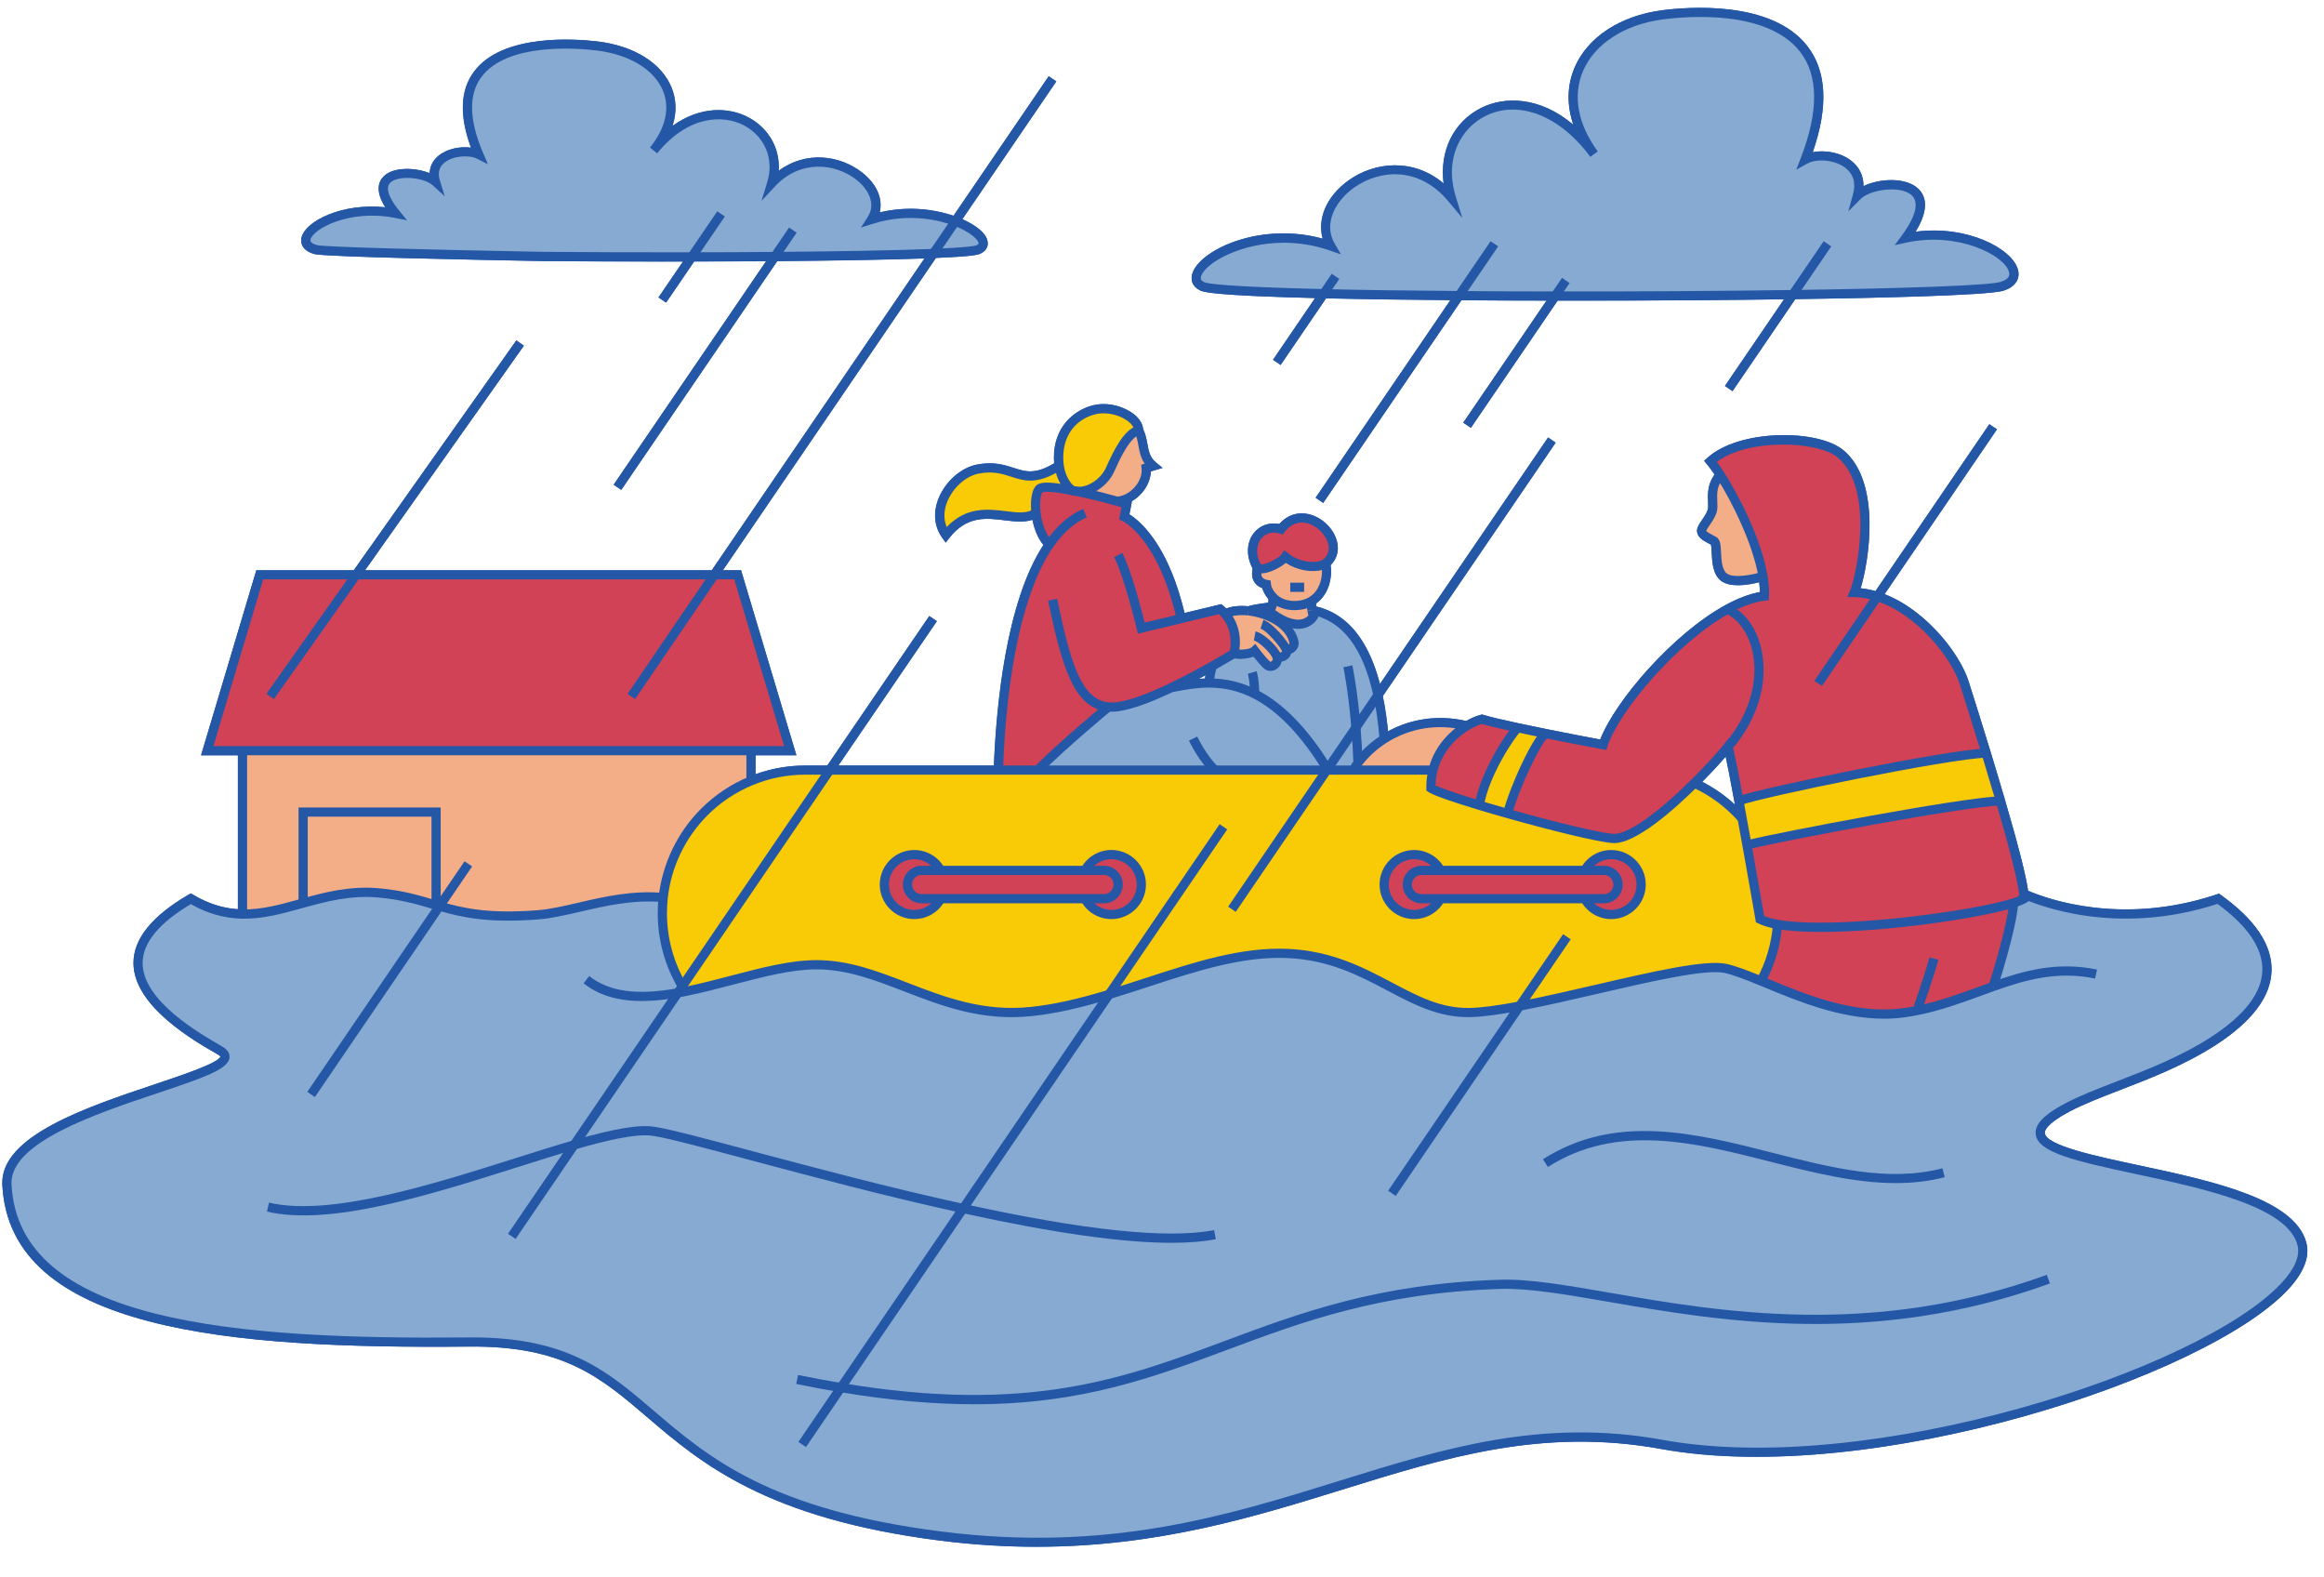 <?xml version="1.0" encoding="UTF-8"?>
<!DOCTYPE svg PUBLIC '-//W3C//DTD SVG 1.0//EN'
          'http://www.w3.org/TR/2001/REC-SVG-20010904/DTD/svg10.dtd'>
<svg height="342.0" preserveAspectRatio="xMidYMid meet" version="1.0" viewBox="-0.5 -1.7 504.1 342.0" width="504.1" xmlns="http://www.w3.org/2000/svg" xmlns:xlink="http://www.w3.org/1999/xlink" zoomAndPan="magnify"
><g fill="#2457A6" id="change1_1"
  ><path d="M259.81,61.27c0.6,0.3,2.18,1.09,24.94,1.66l-9.12,13.38l1.65,1.12l9.85-14.44 c7.79,0.18,16.85,0.31,26.97,0.39l-29.23,42.85l1.65,1.12l29.99-43.95c5.94,0.05,12.14,0.08,18.46,0.08l-18.06,26.47l1.65,1.12 l18.82-27.59c1.69,0,3.39,0,5.09,0c15.03,0,30.39-0.1,44.01-0.29l-12.82,18.79l1.65,1.12l13.61-19.94 c15.64-0.22,41.73-0.75,45.18-1.84c2.5-0.79,3.67-2.49,3.13-4.54c-1.21-4.57-11.02-9.73-22.21-8.24c3.23-5.25,2.07-8.04,0.38-9.5 c-2.68-2.31-8.19-2.08-11.68-0.38c0.03-2.21-0.87-4.11-2.63-5.49c-2.38-1.87-5.76-2.38-8.37-1.88c3.43-9.91,3.02-17.67-1.23-23.07 c-7.83-9.95-26.08-8.41-31.49-7.7c-9.04,1.19-16.12,5.83-18.93,12.41c-1.66,3.88-1.73,8.14-0.28,12.42 c-7.37-6.25-15.03-6.15-19.99-3.66c-6.02,3.02-9.06,9.35-8.15,16.38c-6.73-5.66-15.07-4.58-20.51-0.74 c-4.82,3.39-6.96,8.36-5.71,12.72c-13.32-3.66-26.03,2.18-28.13,7.15C257.55,58.91,258.12,60.43,259.81,61.27z"
    /><path d="M499.78,267.81c-2.47-9.58-20.58-13.45-36.56-16.86c-9.28-1.98-19.8-4.23-20.17-6.91 c-0.07-0.53,0.31-2.05,5.4-4.74c3.04-1.6,6.88-3.09,10.94-4.65c6.54-2.53,13.95-5.39,20.67-9.71c7.94-5.12,12.03-10.56,12.17-16.17 c0.13-5.57-3.56-11.08-10.98-16.39l-0.41-0.3l-0.48,0.16c-20.55,6.88-36.79,1-40.94-0.79c-0.49-3.41-2.19-10.05-5.04-19.76 c-1.02-3.48-2.08-7.03-3.1-10.36c-1.9-6.22-3.6-11.6-4.52-14.49l-0.23-0.74c-1.84-5.87-9.11-15.41-18.26-18.94l24.4-35.77 L431,90.28l-24.71,36.22c-1.08-0.3-2.15-0.51-3.2-0.62c1.77-5.75,4.58-22.96-3.71-29.91c-5.57-4.67-22.67-4.61-29.53,1.63 l-0.71,0.65l0.62,0.73c0.47,0.56,1.03,1.33,1.64,2.23c-1.54,2.15-1.48,4.22-1.41,5.91c0.02,0.41,0.03,0.8,0.02,1.18 c-0.02,0.84-0.74,1.89-1.32,2.74c-0.68,1-1.21,1.79-1.08,2.63c0.2,1.25,1.4,1.89,2.36,2.39c0.22,0.12,0.44,0.23,0.64,0.35 c0.1,0.31,0.14,1.14,0.17,1.76c0.1,1.98,0.23,4.69,2.01,6.07c0.95,0.73,2.31,0.97,3.7,0.97c1.71,0,3.45-0.36,4.58-0.65 c0.09,0.76,0.16,1.48,0.17,2.14c-2.27,0.41-4.79,1.36-7.5,2.84c-11.46,6.29-23.86,20.73-27.14,29.14 c-1.88-0.35-6.7-1.26-11.68-2.27c-2.02-0.41-4.08-0.84-5.99-1.24c-3.59-0.77-6.25-1.4-7.69-1.84l-0.27-0.08l-0.27,0.07 c-0.98,0.25-2.06,0.71-3.16,1.34c-5.89-1.36-11.85-0.57-16.98,2.24c-0.27-2.76-0.65-5.33-1.13-7.64l37.5-54.96l-1.65-1.12 l-36.47,53.45c-2.51-9.59-7.16-15.23-13.84-16.8c-0.01-0.22-0.01-0.43-0.01-0.64c2.86-2.07,3.55-5.84,3.14-8.33 c1.34-1.31,1.87-3.1,1.43-5c-0.66-2.88-3.29-5.43-6.25-6.08c-2.38-0.52-4.6,0.25-6.31,2.16c-2.14-0.43-4.2,0.29-5.51,1.96 c-1.61,2.06-1.68,5.04-0.24,7.71c-0.19,0.7-0.24,1.71,0.2,2.61c0.27,0.55,0.81,1.23,1.89,1.61c0.21,0.8,0.65,1.6,1.31,2.36 c0.05,0.21,0.03,0.49-0.06,0.8c-1.1,0.14-3.27,0.44-4.35,0.78c-1.85-0.18-3.48-0.01-4.73,0.5c-0.22-0.21-0.44-0.43-0.7-0.64 l-0.38-0.32l-7.98,1.92c-3.59-15.05-9.83-20.07-11.95-21.39l0.53-2.79l-0.07-0.03c0.86-0.49,1.66-1.15,2.33-1.96 c1.14-1.37,1.79-2.98,1.84-4.53l2.54-0.76l-1.44-1.19c-1.31-1.08-1.56-2.42-1.84-3.97c-0.19-1.06-0.41-2.16-0.95-3.27 c-0.08-1.12-0.77-2.25-1.97-3.2c-1.98-1.57-5.49-2.77-8.89-1.93c-3.96,0.97-8.55,4.58-8.46,11.52c0.01,0.36,0.03,0.7,0.06,1.03 c-4.14,2.48-6.21,1.83-8.8,1c-2.07-0.67-4.42-1.42-8.01-0.71c-3.42,0.68-6.82,3.7-8.28,7.35c-1.21,3.05-0.94,6.06,0.78,8.48 l0.77,1.08l0.82-1.04c3.79-4.8,7.95-4.29,11.98-3.79c2.15,0.26,4.2,0.5,6.01-0.12c0.32,1.58,1,3.78,2.4,5.46 c-8.11,12.42-10.23,34.82-10.75,47.85h-33.75L202.72,133l-1.65-1.12l-22.14,32.44h-4.73c-3.72,0-7.36,0.63-10.82,1.88v-4.11h8.86 l-12-40.13h-3.95l46.2-67.71c7.37-0.32,9.01-0.64,9.61-0.91c1.48-0.67,1.67-1.75,1.65-2.33c-0.07-2.05-2.72-3.93-5.52-5.17 l20.39-29.89l-1.65-1.12l-20.66,30.27c-2.92-0.99-8.91-2.42-16.01-0.73c0.74-2.95-0.64-6.18-3.86-8.68 c-4.78-3.71-12.13-4.75-18.05-0.34c0.32-4.77-2.1-9.2-6.56-11.58c-4.07-2.17-10.33-2.59-16.47,1.85c0.92-2.85,0.86-5.68-0.2-8.3 c-2.17-5.34-8.17-9.08-16.07-10.02c-4.71-0.56-20.57-1.75-26.76,6.51c-3.02,4.02-3.24,9.58-0.68,16.52 c-2.31-0.32-5.21,0.21-7.11,1.81c-1.17,0.99-1.8,2.27-1.86,3.72c-3-1.2-7.72-1.43-9.89,0.62c-1.2,1.14-1.98,3.2,0.27,6.78 c-9.39-1-17.32,3.01-18.17,6.55c-0.15,0.61-0.38,2.69,2.77,3.59c2.12,0.61,35.37,1.27,49.57,1.52h0.01 c8.05,0.07,16.91,0.11,25.95,0.11c1.47,0,2.96,0,4.44,0l-5.31,7.78l1.65,1.12l6.08-8.91c5.08,0,10.32-0.02,15.61-0.06l-33.06,48.46 l1.65,1.12l33.83-49.6c13.35-0.11,24.31-0.31,31.93-0.58l-46.14,67.61h-75.2l34.45-48.7l-1.63-1.15l-35.27,49.85H55.1l-11.99,40.13 h7.99v33.37c-3.33-0.22-6.52-1.24-9.7-3.13l-0.5-0.3l-0.5,0.29c-7.94,4.61-11.96,9.61-11.94,14.84 c0.03,9.37,13.25,16.91,18.22,19.75c0.51,0.29,0.62,0.49,0.63,0.49h0c-0.29,1.37-8.25,4.03-14.06,5.98 c-15.04,5.03-33.75,11.3-33.24,21.82c1.55,31.69,49.5,35.61,101.09,35.11c20.63-0.24,28.7,6.68,38.89,15.39 c11.41,9.75,25.61,21.88,63.42,26.68c7.33,0.93,14.27,1.34,20.88,1.34c26.42,0,47.49-6.54,66.52-12.45 c22.26-6.92,43.29-13.45,68.99-8.78c45.81,8.32,118.28-15.51,136.04-34.59C499.23,274.24,500.56,270.85,499.78,267.81z M260.87,145.44c-0.44,0.01-0.89,0.03-1.32,0.06c0.5-0.27,0.98-0.53,1.43-0.77C260.94,144.97,260.9,145.21,260.87,145.44z M368.74,167.84c2.08-2.1,3.82-4,5.08-5.46c0.33,1.53,0.91,4.39,1.89,9.77l0.12,0.64C373.71,170.83,371.33,169.18,368.74,167.84z M284.07,130.62L284.07,130.62L284.07,130.62L284.07,130.62L284.07,130.62z M270.35,130.77l0,0.01h0c0,0,0,0,0,0L270.35,130.77 L270.35,130.77z"
  /></g
  ><g
  ><g
    ><g
      ><g id="change2_1"
        ><path d="M438.49,192.15c0.05,0.41,0.08,0.76,0.08,1.05c-0.47,0.29-1.24,0.6-2.27,0.93 c-9.22,2.92-38.82,6.84-51.22,4.64c-1.57-0.27-2.87-0.65-3.8-1.14c0,0-1.33-7.69-2.84-16.11c8.17-1.97,46.49-9.23,54.98-9.54 C435.9,180.46,438.07,188.56,438.49,192.15z" fill="#D14256"
        /></g
        ><g id="change3_1"
        ><path d="M315.97,62.41c-10.79-0.08-20.84-0.22-29.36-0.42c-14.74-0.35-24.9-0.88-26.35-1.6 c-6.11-3.06,10.46-14.83,27.9-8.72c-6.1-10.48,14.03-24.86,26.16-10.46c-5.4-17.66,15.91-29.9,30.96-9.46 c-10.46-14.25-1.74-28.04,14.83-30.22c16.56-2.17,42.72,0.88,30.95,31.39c3.92-2.18,13.52,0,11.33,7.85 c3.92-3.92,20.5-4.36,10.47,9.17c16.14-3.48,29.21,7.83,20.93,10.45c-2.69,0.85-21.3,1.46-45.42,1.8 c-15.79,0.23-33.94,0.34-51.52,0.31C329.72,62.5,322.7,62.47,315.97,62.41z" fill="#87AAD2"
        /></g
        ><g id="change2_2"
        ><path d="M415.35,217.44c-0.85,0.17-1.7,0.32-2.58,0.45c-11.42,1.67-22.84-3.38-31.29-6.85 c1.99-3.72,3.26-7.86,3.6-12.28c12.4,2.2,42-1.72,51.22-4.64c-0.48,5.76-4.33,17.7-4.47,18.11c0,0.01,0,0.01,0,0.01 C426.62,214.08,421.33,216.24,415.35,217.44z" fill="#D14256"
        /></g
        ><g id="change4_1"
        ><path d="M430.31,161.63c1.02,3.33,2.08,6.87,3.1,10.35c-8.49,0.31-46.81,7.57-54.98,9.54 c-0.35-1.88-0.7-3.81-1.04-5.7c-0.24-1.31-0.47-2.6-0.7-3.84C381.53,170.1,422.46,161.81,430.31,161.63z" fill="#F9CA06"
        /></g
        ><g id="change2_3"
        ><path d="M406.71,127.66c9.13,2.92,16.96,12.7,18.85,18.74c0.8,2.52,2.67,8.41,4.75,15.22 c-7.85,0.18-48.78,8.48-53.61,10.35c-1.14-6.18-2.12-11.19-2.39-11.72c10.52-12.01,7.34-26.51-0.08-29.84 c2.79-1.52,5.51-2.55,8-2.85c0.07-1.3-0.05-2.75-0.31-4.27c-1.25-7.4-5.89-16.73-9.27-22c-0.8-1.24-1.52-2.24-2.12-2.95 c6.57-5.99,23.26-5.77,28.22-1.6c8.6,7.21,4.52,26.47,2.97,30.07C403.4,126.83,405.07,127.14,406.71,127.66z" fill="#D14256"
        /></g
        ><g id="change4_2"
        ><path d="M240.05,213.98c-5.55,1.67-11.15,3.09-16.78,3.69c-19.07,2.03-31.24-10.14-46.66-10.14 c-8.4,0-18.71,3.84-28.41,5.78c-0.24-0.37-0.48-0.75-0.7-1.13l31.97-46.86h36.59h8.52h38.47h24.23h0.29h5.45h17.33 c-0.31,1.21-0.47,2.51-0.45,3.91c0.98,0.67,5.16,2.09,10.5,3.71c1.92,0.58,3.99,1.19,6.13,1.78c9.27,2.62,19.56,5.18,22.86,5.42 c4.03,0.29,11.7-6.1,17.68-12.01c3.97,1.83,7.49,4.47,10.34,7.7c0.34,1.88,0.69,3.81,1.04,5.7c1.5,8.42,2.84,16.11,2.84,16.11 c0.94,0.49,2.23,0.87,3.8,1.14c-0.34,4.42-1.6,8.57-3.6,12.28c-2.96-1.22-5.56-2.23-7.66-2.71c-6.4-1.43-28.92,5.19-44.73,8.17 c-4.25,0.81-8.03,1.34-10.87,1.39c-13.4,0.23-21.5-11.99-39.36-12.81C266.27,204.52,253.29,209.98,240.05,213.98z M355.48,190.12 c0-3.59-2.9-6.49-6.49-6.49c-2.47,0-4.61,1.38-5.72,3.42h-31.32c-1.11-2.03-3.25-3.42-5.72-3.42c-3.59,0-6.49,2.91-6.49,6.49 c0,3.59,2.91,6.49,6.49,6.49c2.47,0,4.62-1.38,5.73-3.43h31.3c1.11,2.04,3.26,3.43,5.73,3.43 C352.58,196.62,355.48,193.71,355.48,190.12z M247.07,190.12c0-3.59-2.91-6.49-6.5-6.49c-2.46,0-4.61,1.38-5.71,3.42h-31.33 c-1.1-2.03-3.25-3.42-5.72-3.42c-3.59,0-6.48,2.91-6.48,6.49c0,3.59,2.9,6.49,6.48,6.49c2.48,0,4.63-1.38,5.73-3.43h31.31 c1.1,2.04,3.25,3.43,5.72,3.43C244.16,196.62,247.07,193.71,247.07,190.12z" fill="#F9CA06"
        /></g
        ><g id="change5_1"
        ><path d="M381.92,123.29c-0.31,0.1-6.22,1.92-8.51,0.16c-2.35-1.82-1.13-7.16-2.14-7.81 c-1.01-0.64-2.51-1.12-2.67-2.13c-0.16-1.02,2.35-3.15,2.41-5.18c0.05-2.03-0.59-4.43,1.49-6.95l0.14-0.09 C376.03,106.56,380.66,115.89,381.92,123.29z" fill="#F3AE88"
        /></g
        ><g id="change2_4"
        ><path d="M374.23,130.41c7.42,3.33,10.6,17.83,0.08,29.84c-1.44,1.8-4.11,4.77-7.25,7.87 c-5.98,5.92-13.65,12.3-17.68,12.01c-3.3-0.24-13.59-2.8-22.86-5.42c1.53-5.85,6.35-16.03,8.21-17.33 c6.44,1.3,12.53,2.43,12.53,2.43C349.91,151.86,362.65,136.77,374.23,130.41z" fill="#D14256"
        /></g
        ><g id="change2_5"
        ><path d="M348.99,183.63c3.6,0,6.49,2.91,6.49,6.49c0,3.59-2.9,6.49-6.49,6.49c-2.47,0-4.62-1.38-5.73-3.43h4.13 c0.86,0,1.62-0.34,2.17-0.9c0.56-0.56,0.9-1.32,0.9-2.17c0-1.69-1.36-3.08-3.07-3.08h-4.12 C344.38,185.01,346.52,183.63,348.99,183.63z" fill="#D14256"
        /></g
        ><g id="change2_6"
        ><path d="M347.4,187.05c1.7,0,3.07,1.38,3.07,3.08c0,0.85-0.34,1.61-0.9,2.17c-0.55,0.56-1.31,0.9-2.17,0.9h-4.13 h-31.3h-4.13c-1.69,0-3.07-1.37-3.07-3.07c0-0.85,0.34-1.61,0.9-2.17c0.56-0.56,1.32-0.91,2.17-0.91h4.12h31.32H347.4z" fill="#D14256"
        /></g
        ><g id="change4_3"
        ><path d="M334.73,157.38c-1.85,1.3-6.67,11.48-8.21,17.33c-2.13-0.6-4.2-1.21-6.13-1.78v-0.01 c1.07-6.8,6.95-15.62,8.34-16.78C330.64,156.55,332.7,156.98,334.73,157.38z" fill="#F9CA06"
        /></g
        ><g id="change2_7"
        ><path d="M328.73,156.14c-1.38,1.17-7.27,9.98-8.34,16.78v0.01c-5.34-1.61-9.52-3.04-10.5-3.71 c-0.02-1.4,0.14-2.71,0.45-3.91c1.17-4.68,4.46-7.88,7.37-9.61c1.22-0.73,2.35-1.2,3.25-1.42 C322.54,154.76,325.42,155.43,328.73,156.14z" fill="#D14256"
        /></g
        ><g id="change5_2"
        ><path d="M317.71,155.7c-2.91,1.73-6.21,4.93-7.37,9.61h-17.33c0.31-0.53,0.67-1.06,1.06-1.58 c1.4-1.87,3.33-3.71,5.67-5.2C304.34,155.6,310.57,153.94,317.71,155.7z" fill="#F3AE88"
        /></g
        ><g id="change2_8"
        ><path d="M307.82,193.19h4.13c-1.11,2.04-3.26,3.43-5.73,3.43c-3.59,0-6.49-2.91-6.49-6.49 c0-3.59,2.91-6.49,6.49-6.49c2.47,0,4.61,1.38,5.72,3.42h-4.12c-0.85,0-1.61,0.35-2.17,0.91c-0.56,0.56-0.9,1.32-0.9,2.17 C304.76,191.82,306.13,193.19,307.82,193.19z" fill="#D14256"
        /></g
        ><g id="change3_2"
        ><path d="M298.39,149.03c0.6,2.74,1.06,5.89,1.34,9.5c-2.34,1.49-4.26,3.33-5.67,5.2c-0.1-2.81-0.27-5.39-0.45-7.7 L298.39,149.03z" fill="#87AAD2"
        /></g
        ><g id="change3_3"
        ><path d="M293.62,156.03c0.18,2.31,0.35,4.89,0.45,7.7c-0.39,0.53-0.75,1.06-1.06,1.58h-5.45 c-0.04-0.07-0.09-0.15-0.14-0.22L293.62,156.03z" fill="#87AAD2"
        /></g
        ><g id="change2_9"
        ><path d="M277.36,113.05c5.44-7.06,15.3,3.01,9.68,7.44c-1.92,1.22-6.17,0.72-8.73-1.44 c-0.49,0.89-4.38,3.2-5.99,2.48C269.3,116.56,272.79,111.62,277.36,113.05z" fill="#D14256"
        /></g
        ><g id="change5_3"
        ><path d="M287.04,120.49c0.62,2.34-0.04,6.32-3.03,8.15c-0.89,0.55-1.97,0.9-3.3,0.97 c-2.03,0.11-4.02-0.55-5.2-1.92c-0.86-0.95-1.24-1.84-1.32-2.65c-2.57-0.5-2.19-2.87-1.87-3.51c1.6,0.72,5.5-1.59,5.99-2.48 C280.87,121.21,285.12,121.71,287.04,120.49z" fill="#F3AE88"
        /></g
        ><g id="change5_4"
        ><path d="M284.08,130.62c0.11,0.81,0.28,1.38,0.28,1.38s-2.44,4.4-9.56-1.12c0,0,0.29-0.41,0.53-0.99 c0.27-0.65,0.49-1.5,0.19-2.22c1.18,1.37,3.17,2.03,5.2,1.92c1.32-0.07,2.41-0.42,3.3-0.97 C283.94,129.34,283.99,130.04,284.08,130.62L284.08,130.62z" fill="#F3AE88"
        /></g
        ><g id="change5_5"
        ><path d="M280.13,137.43c0.29,1.07-0.72,2-1.64,1.61c-0.37-0.95-3.45-4.78-5.24-5.38l0.85-1.98 C276.98,132.78,279.53,134.75,280.13,137.43z" fill="#F3AE88"
        /></g
        ><g id="change5_6"
        ><path d="M273.24,133.67c1.79,0.6,4.87,4.43,5.24,5.38c0.51,1.31-1.01,2.03-1.95,1.7 c0.27,1.75-1.31,2.42-2.11,1.83c-0.79-0.58-2.76-3.17-2.76-3.17c-0.96,0.91-4.2,0.88-4.49,0.59c0,0,1.35-4.78-1.89-8.52 c1.18-0.72,3.05-0.94,5.07-0.71h0.01c1.23,0.15,2.51,0.45,3.74,0.91L273.24,133.67z" fill="#F3AE88"
        /></g
        ><g id="change3_4"
        ><path d="M271.66,148.77c-3.58-1.8-6.9-2.35-9.88-2.36c0.01-1.09,0.63-3.62,0.63-3.62 c2.86-1.61,4.76-2.79,4.76-2.79c0.29,0.29,3.54,0.32,4.49-0.59c0,0,1.97,2.59,2.76,3.17c0.8,0.59,2.38-0.08,2.11-1.83 c0.95,0.33,2.46-0.39,1.95-1.7c0.93,0.39,1.93-0.55,1.64-1.61c-0.6-2.69-3.15-4.65-6.04-5.75c-1.23-0.46-2.51-0.76-3.74-0.91 c1.15-0.44,4.97-0.88,4.97-0.88c-0.24,0.58-0.53,0.99-0.53,0.99c7.12,5.52,9.56,1.12,9.56,1.12s-0.17-0.58-0.28-1.38 c4.71,0.88,11.27,4.31,14.31,18.41l-4.77,7l-6.2,9.06C281.92,156.07,276.56,151.24,271.66,148.77z" fill="#87AAD2"
        /></g
        ><g id="change2_10"
        ><path d="M227.11,116.38c-1.63-1.55-2.57-4.3-2.88-6.82c-0.28-2.32-0.02-4.45,0.73-5.24 c0.63-0.67,3.63-0.34,7.06,0.33c0.01,0,0.01,0,0.01,0c0.4,0.14,0.8,0.21,1.22,0.23c3.14,0.66,6.45,1.52,8.56,2.12h0.01 c1.09,0.31,1.84,0.55,2.09,0.66l-0.52,2.72c0,0,8.18,3.56,12.32,22.06l8.47-2.03c0.42,0.35,0.79,0.71,1.11,1.09 c3.25,3.74,1.89,8.52,1.89,8.52s-1.9,1.18-4.76,2.79c-2.42,1.37-5.54,3.06-8.74,4.59c-4.16,1.99-8.49,3.73-11.62,4.16 c-0.76,0.11-1.46,0.13-2.12,0.06v0.01c0,0-10,8.26-15.34,13.7h-8.52C216.74,146.33,219.85,126.9,227.11,116.38z" fill="#D14256"
        /></g
        ><g id="change5_7"
        ><path d="M249.6,99.36l-1.49,0.45c0.37,3.22-2.68,6.94-6.29,7.19h-0.01c-2.1-0.6-5.42-1.46-8.56-2.12 c2.77,0.15,5.85-2.09,7.01-4.69c1.34-2.99,3.52-7.78,6.21-8.6C247.87,94.28,246.98,97.2,249.6,99.36z" fill="#F3AE88"
        /></g
        ><g id="change4_4"
        ><path d="M236.82,87.18c4.41-1.09,9.67,1.72,9.64,4.41c-2.69,0.82-4.86,5.61-6.21,8.6 c-1.17,2.6-4.24,4.84-7.01,4.69c-0.41-0.08-0.82-0.16-1.22-0.23c0,0,0,0-0.01,0c-0.18-0.13-2.25-1.64-2.78-5.36 c-0.07-0.49-0.11-1.01-0.12-1.57C229.04,91.59,232.86,88.15,236.82,87.18z" fill="#F9CA06"
        /></g
        ><g id="change2_11"
        ><path d="M240.56,183.63c3.6,0,6.5,2.91,6.5,6.49c0,3.59-2.91,6.49-6.5,6.49c-2.47,0-4.62-1.38-5.72-3.43h4.13 c0.85,0,1.61-0.34,2.16-0.9c0.56-0.56,0.9-1.32,0.9-2.17c0-1.69-1.36-3.08-3.06-3.08h-4.12 C235.95,185.01,238.1,183.63,240.56,183.63z" fill="#D14256"
        /></g
        ><g id="change2_12"
        ><path d="M238.98,187.05c1.69,0,3.06,1.38,3.06,3.08c0,0.85-0.34,1.61-0.9,2.17c-0.55,0.56-1.31,0.9-2.16,0.9 h-4.13h-31.31h-4.12c-1.69,0-3.08-1.37-3.08-3.07c0-0.85,0.35-1.61,0.91-2.17c0.56-0.56,1.31-0.91,2.17-0.91h4.11h31.33H238.98z" fill="#D14256"
        /></g
        ><g id="change3_5"
        ><path d="M239.92,151.61c0.66,0.07,1.36,0.05,2.12-0.06c3.14-0.44,7.46-2.17,11.62-4.16 c2.21-0.38,4.96-0.99,8.12-0.98c2.98,0.01,6.3,0.56,9.88,2.36c4.9,2.47,10.26,7.3,15.77,16.32l-0.15,0.22h-24.23h-38.47 C229.92,159.87,239.92,151.62,239.92,151.61L239.92,151.61z" fill="#87AAD2"
        /></g
        ><g id="change3_6"
        ><path d="M240.05,213.98l-31.66,46.4c-29.38-6.42-59.28-15.53-67.06-16.73c-3.66-0.57-9.82,0.79-17.32,2.96 l22.51-32.99c0.56-0.1,1.13-0.21,1.68-0.32c9.69-1.93,20.01-5.78,28.41-5.78c15.42,0,27.59,12.17,46.66,10.14 C228.9,217.07,234.5,215.65,240.05,213.98z" fill="#87AAD2"
        /></g
        ><g id="change4_5"
        ><path d="M229.24,99.29c0.53,3.72,2.6,5.23,2.78,5.36c-3.44-0.67-6.43-1-7.06-0.33c-0.75,0.79-1.01,2.92-0.73,5.24 c-4.68,3.08-12.82-3.76-19.54,4.75c-3.88-5.46,1.37-13.19,6.87-14.27C219.56,98.45,220.83,104.65,229.24,99.29z" fill="#F9CA06"
        /></g
        ><g id="change3_7"
        ><path d="M206.73,46.29c5.1,1.92,7.63,4.93,4.97,6.14c-0.75,0.34-4.26,0.62-9.73,0.85L206.73,46.29z" fill="#87AAD2"
        /></g
        ><g id="change3_8"
        ><path d="M167.57,53.93c-5.79,0.05-11.86,0.08-18.03,0.08c-10.79,0.02-21.87-0.01-32.26-0.1 c-15.46-0.28-47.43-0.95-49.31-1.48c-6.86-1.96,3.97-10.45,17.33-7.84c-8.31-10.15,5.42-9.82,8.67-6.87 c-1.8-5.89,6.15-7.52,9.39-5.89C93.6,8.94,115.28,6.65,129,8.28s20.95,11.97,12.28,22.66c12.46-15.33,29.43-5.32,25.64,7.09 c10.05-10.8,26.72-0.01,21.67,7.85c6.85-2.17,13.54-1.32,18.14,0.41l-4.76,6.98C193.9,53.6,181.56,53.82,167.57,53.93z" fill="#87AAD2"
        /></g
        ><g id="change2_13"
        ><path d="M199.41,193.19h4.12c-1.1,2.04-3.25,3.43-5.73,3.43c-3.59,0-6.48-2.91-6.48-6.49 c0-3.59,2.9-6.49,6.48-6.49c2.47,0,4.62,1.38,5.72,3.42h-4.11c-0.86,0-1.61,0.35-2.17,0.91c-0.56,0.56-0.91,1.32-0.91,2.17 C196.33,191.82,197.72,193.19,199.41,193.19z" fill="#D14256"
        /></g
        ><g id="change4_6"
        ><path d="M143.35,192.91c0.8-7.19,4.05-13.66,8.9-18.51c2.88-2.88,6.31-5.19,10.14-6.76 c3.65-1.5,7.63-2.33,11.81-2.33h5.26l-31.97,46.86c-2.75-4.63-4.33-10.04-4.33-15.81C143.17,195.2,143.22,194.05,143.35,192.91z" fill="#F9CA06"
        /></g
        ><g id="change2_14"
        ><path d="M76.76 122.95L154.42 122.95 159.51 122.95 170.91 161.09 162.4 161.09 52.1 161.09 44.45 161.09 55.85 122.95z" fill="#D14256"
        /></g
        ><g id="change5_8"
        ><path d="M94.85,194.78c-0.25-0.07-0.51-0.14-0.76-0.22v-20.16H65.26v19.72c-4.44,1.24-8.7,2.47-13.16,2.38v-35.42 h110.3v6.55c-3.82,1.57-7.26,3.88-10.14,6.76c-4.85,4.85-8.11,11.31-8.9,18.51c-10.52-0.95-19.59,3.18-27.29,3.76 C105.37,197.48,99.9,196.24,94.85,194.78z" fill="#F3AE88"
        /></g
        ><g id="change3_9"
        ><path d="M94.85,194.78c5.05,1.45,10.52,2.7,21.21,1.89c7.7-0.59,16.77-4.71,27.29-3.76 c-0.13,1.14-0.19,2.29-0.19,3.46c0,5.77,1.58,11.18,4.33,15.81l-0.99,1.44L124,246.61c7.5-2.17,13.67-3.53,17.32-2.96 c7.78,1.21,37.68,10.31,67.06,16.73l31.66-46.4c13.25-3.99,26.22-9.46,38.81-8.89c17.86,0.82,25.97,13.04,39.36,12.81 c2.84-0.05,6.61-0.59,10.87-1.39c15.81-2.98,38.33-9.6,44.73-8.17c2.1,0.48,4.7,1.49,7.66,2.71c8.46,3.48,19.87,8.53,31.29,6.85 c0.88-0.13,1.73-0.28,2.58-0.45c5.98-1.21,11.26-3.37,16.47-5.21c0,0,0,0,0-0.01c0.14-0.41,3.99-12.35,4.47-18.11 c1.03-0.33,1.8-0.64,2.27-0.93c0-0.29-0.03-0.64-0.08-1.05c5.17,2.35,21.75,7.89,42.17,1.05c11.5,8.23,16.91,19.26-1.15,30.91 c-10.84,6.98-23.57,10.12-31.53,14.32c-26.9,14.19,46.05,11.08,50.84,29.64c4.78,18.57-84.99,53.25-138.85,43.46 s-86.16,28.79-156.43,19.88c-70.27-8.91-57.34-42.5-102.44-42.07c-56.64,0.54-98.66-4.97-100.09-34.16 c-0.82-16.81,55.96-23.51,46.16-29.1c-9.79-5.59-30.78-18.65-6.27-32.87c4,2.37,7.67,3.26,11.21,3.32 c4.46,0.09,8.72-1.15,13.16-2.38c5.04-1.38,10.32-2.77,16.43-2.21c5.25,0.48,8.78,1.59,12.4,2.65 C94.34,194.65,94.6,194.71,94.85,194.78z" fill="#87AAD2"
        /></g
        ><g id="change5_9"
        ><path d="M94.09,174.41v20.16c-3.62-1.06-7.15-2.17-12.4-2.65c-6.12-0.56-11.39,0.83-16.43,2.21v-19.72H94.09z" fill="#F3AE88"
        /></g
      ></g
      ><g fill="#2457A6" id="change1_2"
      ><path d="M342.45,63.5c-1.88,0-3.75,0-5.62,0c-7.16,0-14.18-0.03-20.86-0.09c-11.11-0.08-21-0.22-29.38-0.42 c-24.52-0.58-26.16-1.4-26.78-1.71c-1.69-0.84-2.26-2.36-1.54-4.06c2.1-4.97,14.81-10.81,28.13-7.15 c-1.25-4.36,0.89-9.33,5.71-12.72c5.44-3.83,13.78-4.92,20.51,0.74c-0.91-7.03,2.13-13.36,8.15-16.38 c4.97-2.49,12.62-2.59,19.99,3.66c-1.45-4.28-1.38-8.54,0.28-12.42c2.81-6.58,9.89-11.22,18.93-12.41 c5.41-0.71,23.67-2.25,31.49,7.7c4.25,5.41,4.66,13.16,1.23,23.07c2.61-0.5,5.99,0.01,8.37,1.88c1.76,1.39,2.66,3.29,2.63,5.49 c3.49-1.7,9-1.93,11.68,0.38c1.69,1.45,2.85,4.25-0.38,9.5c11.19-1.49,21,3.68,22.21,8.24c0.54,2.05-0.63,3.75-3.13,4.54 c-3.49,1.1-30.13,1.63-45.7,1.85h0C374.29,63.39,358.18,63.5,342.45,63.5z M278,50.94c-9.25,0-16.7,4.22-17.9,7.05 c-0.3,0.71-0.13,1.13,0.6,1.5c0.56,0.28,4.22,0.99,25.93,1.5c8.37,0.2,18.24,0.34,29.35,0.42c6.68,0.06,13.7,0.09,20.85,0.09 c17.47,0.03,35.76-0.08,51.51-0.31h0c25.92-0.36,42.79-1.02,45.13-1.76c2.19-0.69,1.9-1.77,1.81-2.13 c-0.96-3.62-11-8.81-22.22-6.4l-2.58,0.56l1.57-2.12c1.78-2.4,4.4-6.73,2.03-8.78c-2.39-2.06-8.87-1.21-10.99,0.9l-2.68,2.68 l1.01-3.65c0.68-2.45,0.14-4.38-1.59-5.75c-2.38-1.87-6.34-2.06-8.3-0.97l-2.4,1.34l0.99-2.56c3.92-10.16,3.84-17.93-0.22-23.09 c-7.18-9.12-24.52-7.63-29.67-6.96c-8.34,1.1-14.83,5.29-17.36,11.22c-2.27,5.32-1.14,11.5,3.2,17.41c0,0,0,0,0,0.01c0,0,0,0,0,0 l-1.61,1.18c-6.63-9-15.58-12.47-22.81-8.84c-5.06,2.54-8.99,8.91-6.39,17.42l1.43,4.66l-3.14-3.73 c-6.26-7.44-14.7-6.8-20.3-2.87c-3.87,2.72-6.85,7.7-4.24,12.18l1.36,2.33l-2.55-0.89C284.46,51.42,281.13,50.94,278,50.94z"
        /><path d="M143.22,55.01c-9.03,0-17.9-0.04-25.95-0.11h-0.01c-14.2-0.26-47.45-0.92-49.57-1.52 c-3.15-0.9-2.91-2.97-2.77-3.59c0.85-3.54,8.77-7.54,18.17-6.55c-2.25-3.58-1.46-5.64-0.27-6.78c2.16-2.05,6.89-1.83,9.89-0.62 c0.06-1.45,0.69-2.73,1.86-3.72c1.9-1.6,4.8-2.12,7.11-1.81c-2.56-6.94-2.34-12.49,0.68-16.52c6.19-8.26,22.04-7.07,26.76-6.51 c7.9,0.94,13.91,4.69,16.07,10.02c1.06,2.62,1.12,5.45,0.2,8.3c6.14-4.44,12.4-4.02,16.47-1.85c4.46,2.38,6.88,6.8,6.56,11.58 c5.91-4.4,13.27-3.37,18.05,0.34c3.22,2.5,4.6,5.73,3.86,8.68c7.76-1.85,14.2,0.03,16.75,0.99c3.18,1.2,6.61,3.31,6.68,5.65 c0.02,0.58-0.17,1.66-1.65,2.33c-0.61,0.28-2.29,0.61-10.1,0.93c-7.73,0.31-19.64,0.54-34.44,0.66 c-6.12,0.05-12.18,0.08-18.04,0.08C147.43,55.01,145.32,55.01,143.22,55.01z M117.29,52.91c9.91,0.09,21.07,0.12,32.24,0.1 c5.85,0,11.91-0.03,18.02-0.08c14.77-0.12,26.66-0.34,34.37-0.66c7.79-0.33,9.14-0.66,9.36-0.76c0.22-0.1,0.49-0.26,0.48-0.45 c-0.02-0.74-1.76-2.47-5.4-3.85c-2.57-0.97-9.43-2.94-17.49-0.39l-2.63,0.83l1.49-2.32c1.94-3.02-0.14-6.24-2.5-8.08 c-4.69-3.64-12.24-4.31-17.6,1.45l-2.95,3.16l1.26-4.13c1.5-4.9-0.52-9.81-5.03-12.22c-4.49-2.39-12.13-2.25-18.87,6.04 c0,0,0,0,0,0l-1.55-1.26c3.36-4.14,4.36-8.49,2.84-12.25c-1.89-4.65-7.3-7.94-14.46-8.8c-4.44-0.53-19.38-1.68-24.93,5.73 c-2.83,3.77-2.72,9.31,0.32,16.44l1.07,2.5l-2.43-1.22c-1.69-0.85-5.21-0.62-7.05,0.93c-1.11,0.93-1.43,2.2-0.95,3.77l1.06,3.47 l-2.68-2.44c-1.79-1.62-7.34-2.2-9.1-0.53c-1.5,1.43,0.53,4.4,1.87,6.04l1.75,2.14l-2.71-0.53c-9.83-1.92-17.7,2.42-18.24,4.7 c-0.12,0.5,0.34,0.91,1.38,1.21C69.88,51.89,94.06,52.49,117.29,52.91z"
        /><path d="M382.36,211.51l-0.87-0.47l-1.01,0.01v-0.26l0.12-0.22c1.99-3.71,3.16-7.71,3.48-11.89l1.99,0.15 C385.73,203.29,384.48,207.55,382.36,211.51z"
        /><path d="M376.65,176.48c-2.8-3.18-6.17-5.68-10.01-7.45l0.83-1.81c4.09,1.89,7.68,4.56,10.67,7.94L376.65,176.48z"
        /><path d="M147.36,213.84c-0.25-0.38-0.5-0.78-0.72-1.17c-2.92-4.92-4.47-10.56-4.47-16.31 c0-1.23,0.07-2.43,0.2-3.57c0.8-7.18,4.06-13.97,9.19-19.1c3.01-3.01,6.53-5.36,10.46-6.98c3.87-1.6,7.97-2.41,12.19-2.41h136.13 v1.99H174.21c-3.96,0-7.81,0.76-11.43,2.26c-3.69,1.52-6.99,3.72-9.81,6.55c-4.81,4.81-7.87,11.17-8.62,17.91 c-0.12,1.07-0.18,2.19-0.18,3.35c0,5.39,1.45,10.68,4.19,15.3c0.22,0.37,0.45,0.74,0.68,1.09L147.36,213.84z"
        /><path d="M432.16,213.16l-0.67-1.88c6.75-2.39,14.07-4.57,22.88-2.72l-0.41,1.95 C445.66,208.77,438.64,210.87,432.16,213.16z"
        /><path d="M408.17,219.21c-9.51,0-18.77-3.82-25.79-6.73l-1.28-0.53c-2.63-1.08-5.37-2.17-7.5-2.66 c-4.09-0.91-15.99,1.84-27.49,4.5c-5.74,1.33-11.67,2.7-16.84,3.67c-4.76,0.9-8.37,1.36-11.03,1.41 c-6.69,0.09-12.06-2.73-17.76-5.74c-6.19-3.27-12.59-6.65-21.67-7.07c-9.78-0.44-19.69,2.79-30.19,6.22 c-2.71,0.88-5.51,1.8-8.29,2.64c-6.81,2.05-12.04,3.2-16.96,3.72c-10.86,1.16-19.4-2.14-27.66-5.32 c-6.41-2.47-12.46-4.81-19.11-4.81c-5.39,0-11.54,1.61-18.05,3.31c-3.34,0.87-6.8,1.78-10.16,2.45c-0.57,0.11-1.14,0.22-1.7,0.32 c-9.39,1.66-15.74,0.72-20.61-3.04l1.22-1.58c4.38,3.39,10.25,4.21,19.04,2.66c0.55-0.1,1.11-0.21,1.67-0.32 c3.29-0.66,6.72-1.55,10.04-2.42c6.64-1.74,12.92-3.38,18.56-3.38c7.02,0,13.24,2.4,19.83,4.94c8.04,3.1,16.35,6.31,26.73,5.2 c4.8-0.51,9.92-1.63,16.6-3.65c2.76-0.83,5.55-1.74,8.25-2.62c10.67-3.48,20.78-6.77,30.9-6.31c9.52,0.44,16.42,4.08,22.51,7.3 c5.7,3.01,10.62,5.61,16.79,5.51c2.55-0.04,6.05-0.5,10.7-1.38c5.13-0.97,11.04-2.34,16.76-3.66c12.26-2.84,23.84-5.52,28.38-4.5 c2.28,0.52,5.11,1.65,7.82,2.76l1.28,0.53c8.42,3.48,18.91,7.81,29.49,6.26c0.85-0.13,1.7-0.27,2.53-0.44 c4.75-0.96,9.09-2.54,13.3-4.07c1.02-0.37,2.03-0.74,3.04-1.1l0.67,1.88c-1,0.36-2.01,0.72-3.02,1.09 c-4.27,1.56-8.69,3.17-13.59,4.16c-0.86,0.17-1.75,0.33-2.63,0.46C411.34,219.11,409.75,219.21,408.17,219.21z"
        /><path d="M197.81,197.61c-4.12,0-7.48-3.36-7.48-7.49s3.36-7.49,7.48-7.49c2.76,0,5.28,1.51,6.59,3.94l-1.75,0.95 c-0.96-1.78-2.82-2.89-4.84-2.89c-3.03,0-5.49,2.47-5.49,5.5s2.46,5.5,5.49,5.5c2.03,0,3.89-1.11,4.85-2.9l1.76,0.94 C203.1,196.1,200.57,197.61,197.81,197.61z"
        /><path d="M240.56,197.61c-2.76,0-5.29-1.51-6.59-3.95l1.76-0.94c0.96,1.79,2.81,2.9,4.84,2.9 c3.04,0,5.51-2.47,5.51-5.5s-2.47-5.5-5.51-5.5c-2.02,0-3.87,1.11-4.83,2.89l-1.75-0.95c1.31-2.43,3.83-3.94,6.58-3.94 c4.14,0,7.5,3.36,7.5,7.49S244.7,197.61,240.56,197.61z"
        /><path d="M238.98,194.19h-39.57c-2.25,0-4.07-1.82-4.07-4.06c0-1.08,0.43-2.1,1.2-2.88 c0.77-0.77,1.79-1.2,2.88-1.2h39.57c2.24,0,4.05,1.83,4.05,4.07c0,1.09-0.42,2.11-1.19,2.88 C241.1,193.76,240.08,194.19,238.98,194.19z M199.41,188.04c-0.55,0-1.07,0.22-1.47,0.61c-0.4,0.4-0.61,0.92-0.61,1.47 c0,1.14,0.93,2.07,2.08,2.07h39.57c0.56,0,1.07-0.21,1.45-0.6c0.4-0.4,0.61-0.92,0.61-1.47c0-1.15-0.93-2.08-2.06-2.08H199.41z"
        /><path d="M306.23,197.61c-4.13,0-7.49-3.36-7.49-7.49s3.36-7.49,7.49-7.49c2.74,0,5.27,1.51,6.59,3.94l-1.75,0.95 c-0.97-1.79-2.83-2.9-4.84-2.9c-3.03,0-5.5,2.47-5.5,5.5s2.47,5.5,5.5,5.5c2.02,0,3.88-1.11,4.85-2.91l1.75,0.95 C311.51,196.1,308.98,197.61,306.23,197.61z"
        /><path d="M348.99,197.61c-2.75,0-5.28-1.51-6.6-3.95l1.75-0.95c0.97,1.79,2.83,2.91,4.85,2.91 c3.03,0,5.5-2.47,5.5-5.5s-2.47-5.5-5.5-5.5c-2.02,0-3.87,1.11-4.84,2.9l-1.75-0.95c1.32-2.43,3.85-3.94,6.59-3.94 c4.13,0,7.49,3.36,7.49,7.49S353.12,197.61,348.99,197.61z"
        /><path d="M347.4,194.19h-39.57c-2.24,0-4.06-1.82-4.06-4.06c0-1.09,0.42-2.11,1.19-2.88 c0.77-0.77,1.8-1.2,2.88-1.2h39.57c2.24,0,4.06,1.83,4.06,4.07c0,1.09-0.42,2.11-1.19,2.88 C349.52,193.76,348.5,194.19,347.4,194.19z M307.82,188.04c-0.55,0-1.07,0.22-1.47,0.62c-0.39,0.39-0.6,0.91-0.6,1.47 c0,1.14,0.93,2.07,2.07,2.07h39.57c0.56,0,1.08-0.21,1.46-0.6c0.4-0.4,0.61-0.92,0.61-1.47c0-1.15-0.93-2.08-2.07-2.08H307.82z"
        /><path d="M217.06,165.35l-1.99-0.07c0.47-13.08,2.54-36.89,11.22-49.46c2.37-3.44,5.11-5.85,8.16-7.17l0.79,1.83 c-2.7,1.17-5.16,3.35-7.31,6.47C221.71,125.95,217.85,143.14,217.06,165.35z"
        /><path d="M240.7,152.64c-0.31,0-0.6-0.02-0.89-0.05c-7.47-0.64-9.99-9.94-12.97-24.04l1.95-0.41 c2.8,13.23,5.09,21.95,11.21,22.47c0.59,0.06,1.22,0.04,1.89-0.05c2.64-0.37,6.45-1.74,11.34-4.08c3.43-1.64,6.61-3.38,8.68-4.56 c2.1-1.19,3.7-2.14,4.37-2.55c0.21-1.1,0.6-4.52-1.76-7.23c-0.19-0.23-0.39-0.44-0.62-0.65l-17.57,4.23l-0.23-0.97 c-0.03-0.12-2.83-11.67-4.94-15.62l1.76-0.94c1.88,3.52,4.14,12.2,4.88,15.12l16.63-4l0.38,0.32c0.47,0.39,0.88,0.79,1.23,1.21 c3.55,4.08,2.15,9.21,2.09,9.43l-0.11,0.37l-0.33,0.2c-0.02,0.01-1.95,1.2-4.8,2.81c-2.09,1.19-5.32,2.96-8.8,4.62 c-5.07,2.42-9.08,3.85-11.92,4.25C241.67,152.61,241.18,152.64,240.7,152.64z"
        /><path d="M254.73,132.65c-3.96-17.66-11.68-21.33-11.75-21.37l-0.72-0.32l0.5-2.64c-0.3-0.09-0.7-0.21-1.22-0.36 l0.54-1.92c0.8,0.23,1.84,0.53,2.22,0.7l0.73,0.32l-0.53,2.79c2.17,1.34,8.64,6.55,12.18,22.37L254.73,132.65z"
        /><path d="M241.53,107.96c-1.02-0.29-4.66-1.3-8.49-2.11c-0.44-0.08-0.81-0.16-1.18-0.22l0.35-1.96 c0.38,0.07,0.77,0.14,1.16,0.22c3.98,0.83,7.67,1.86,8.71,2.16L241.53,107.96z"
        /><path d="M226.42,117.1c-2.32-2.21-3-5.93-3.18-7.42c-0.12-1.04-0.42-4.55,0.99-6.05 c0.62-0.66,2.02-1.12,7.97,0.04l-0.38,1.96c-5.17-1-6.13-0.61-6.22-0.56c-0.3,0.33-0.68,1.96-0.39,4.38 c0.33,2.67,1.29,5,2.58,6.22L226.42,117.1z"
        /><path d="M241.88,107.99L241.8,107v-1c1.41-0.1,2.87-0.9,3.96-2.21c0.99-1.19,1.5-2.64,1.36-3.88l-0.09-0.83 l0.77-0.23c-0.88-1.26-1.13-2.63-1.36-3.89c-0.13-0.7-0.25-1.38-0.47-2.03c-1.97,1.38-3.77,5.38-4.79,7.65 c-1.4,3.13-4.91,5.45-7.97,5.28c-0.53-0.03-1.02-0.12-1.49-0.28l0.66-1.88c0.29,0.1,0.59,0.16,0.93,0.17 c2.24,0.13,5-1.76,6.06-4.1c1.86-4.14,3.93-8.26,6.82-9.14l0.79-0.24l0.38,0.73c0.62,1.19,0.84,2.36,1.05,3.49 c0.28,1.55,0.53,2.89,1.84,3.97l1.44,1.19l-2.54,0.76c-0.05,1.55-0.7,3.16-1.84,4.53C245.86,106.79,243.88,107.85,241.88,107.99z"
        /><path d="M232.03,105.64h-0.32l-0.27-0.19c-0.43-0.31-2.62-2.07-3.18-6.03c-0.08-0.53-0.12-1.09-0.13-1.7 c-0.09-6.95,4.5-10.55,8.46-11.52c3.4-0.84,6.91,0.37,8.89,1.93c1.29,1.03,2,2.25,1.99,3.46l-1.99-0.02 c0.01-0.56-0.44-1.25-1.23-1.87c-1.54-1.22-4.44-2.23-7.18-1.56c-3.4,0.84-7.02,3.79-6.94,9.56c0.01,0.52,0.04,0.99,0.11,1.45 c0.46,3.23,2.18,4.55,2.38,4.69l-0.58,0.8L232.03,105.64z"
        /><path d="M204.65,115.97l-0.77-1.08c-1.72-2.42-2-5.43-0.78-8.48c1.45-3.65,4.86-6.67,8.28-7.35 c3.6-0.71,5.94,0.04,8.01,0.71c2.7,0.87,4.82,1.55,9.32-1.32l1.07,1.68c-5.29,3.37-8.06,2.48-11,1.53 c-1.93-0.62-3.93-1.26-7.02-0.65c-2.79,0.55-5.59,3.07-6.81,6.13c-0.47,1.18-1.02,3.31-0.09,5.45c4.25-4.49,8.98-3.91,12.84-3.44 c2.41,0.3,4.5,0.55,5.99-0.43l0.25-0.16h0.3l0.01,1l0.54,0.82c-2.11,1.39-4.64,1.07-7.33,0.74c-4.03-0.5-8.19-1.01-11.98,3.79 L204.65,115.97z"
        /><path d="M172.25,162.09H43.11l11.99-40.13h105.15L172.25,162.09z M45.79,160.09h123.79l-10.81-36.15H56.59 L45.79,160.09z"
        /><path d="M224.28,333.72c-6.61,0-13.55-0.41-20.88-1.34c-37.81-4.8-52.01-16.93-63.42-26.68 c-10.19-8.71-18.25-15.62-38.89-15.39c-51.59,0.5-99.55-3.42-101.09-35.11c-0.51-10.53,18.2-16.79,33.24-21.82 c5.81-1.95,13.77-4.61,14.06-5.98h0c-0.01,0-0.12-0.19-0.63-0.49c-4.97-2.84-18.19-10.38-18.22-19.75 c-0.02-5.24,4-10.23,11.94-14.84l0.5-0.29l0.5,0.3c3.51,2.08,7.01,3.12,10.71,3.18c4.15,0.07,8.16-1.03,12.39-2.21l0.48-0.13 c4.6-1.26,10.31-2.84,16.79-2.24c4.99,0.45,8.47,1.48,11.85,2.47l0.74,0.22c0.22,0.07,0.42,0.12,0.61,0.18l0.14,0.04 c4.98,1.43,10.32,2.65,20.87,1.86c2.8-0.21,5.83-0.92,9.04-1.66c5.46-1.27,11.65-2.71,18.41-2.1c0.14,0.01,0.2,0.02,0.26,0.03 l-0.27,1.97l0.14-0.99l-0.13,0.99c-0.1-0.01-0.16-0.01-0.21-0.02c-6.38-0.57-12.41,0.83-17.73,2.06 c-3.29,0.76-6.4,1.49-9.34,1.71c-10.88,0.82-16.41-0.44-21.57-1.93l-0.13-0.04c-0.22-0.06-0.44-0.12-0.66-0.19l-0.72-0.21 c-3.28-0.96-6.68-1.96-11.47-2.39c-6.11-0.56-11.41,0.9-16.08,2.18l-0.48,0.13c-4.38,1.22-8.53,2.35-12.96,2.28 c-3.87-0.07-7.54-1.1-11.18-3.16c-6.95,4.14-10.47,8.45-10.45,12.82c0.03,8.22,12.52,15.34,17.22,18.03 c1.17,0.67,1.72,1.48,1.63,2.41c-0.25,2.49-5.18,4.24-15.41,7.67C20.24,239.84,1.56,246.1,2,255.11 c1.46,30,48.49,33.7,99.08,33.22c21.38-0.23,30.11,7.24,40.2,15.87c11.79,10.07,25.15,21.49,62.37,26.21 c36.22,4.6,61.8-3.35,86.55-11.04c22.5-6.99,43.76-13.59,69.94-8.83c45.26,8.23,116.75-15.2,134.22-33.99 c2.92-3.13,4.09-5.91,3.49-8.24c-2.16-8.39-20.4-12.28-35.05-15.41c-13.52-2.89-21.2-4.71-21.73-8.58 c-0.3-2.15,1.75-4.3,6.44-6.77c3.15-1.66,7.03-3.16,11.15-4.75c6.45-2.49,13.77-5.31,20.31-9.53 c7.35-4.74,11.14-9.63,11.26-14.54c0.11-4.77-3.16-9.62-9.74-14.42c-21.97,7.17-39.17,0.23-42.41-1.24 c-0.31-0.14-0.57-0.27-0.8-0.38l0.93-1.76c0.19,0.1,0.42,0.21,0.69,0.33c3.16,1.44,19.95,8.21,41.45,1.01l0.48-0.16l0.41,0.3 c7.42,5.31,11.12,10.82,10.98,16.39c-0.13,5.61-4.23,11.05-12.17,16.17c-6.72,4.33-14.13,7.19-20.67,9.71 c-4.06,1.57-7.9,3.05-10.94,4.65c-5.09,2.69-5.47,4.21-5.4,4.74c0.37,2.68,10.89,4.92,20.17,6.91 c15.98,3.41,34.09,7.28,36.56,16.86c0.78,3.03-0.55,6.43-3.96,10.09c-17.75,19.09-90.23,42.91-136.04,34.59 c-25.7-4.67-46.73,1.86-68.99,8.78C271.77,327.18,250.71,333.72,224.28,333.72z"
        /><path d="M51.1 196.52L51.1 161.09 53.1 161.09 53.1 196.51z"
        /><path d="M161.4 161.09H163.39V167.64H161.4z"
        /><path d="M95.09 194.57L93.1 194.57 93.1 175.4 66.25 175.4 66.25 194.36 64.26 194.36 64.26 173.41 95.09 173.41z"
        /><path d="M225.29,166.01l-1.42-1.4c5.31-5.41,15.31-13.68,15.41-13.77l1.27,1.54 C240.45,152.47,230.53,160.67,225.29,166.01z"
        /><path d="M286.7,165.81c-0.03-0.04-0.06-0.09-0.09-0.14c-4.84-7.92-10.01-13.29-15.4-16.01 c-2.99-1.51-6.07-2.24-9.43-2.25c-2.56-0.02-4.83,0.4-6.83,0.76c-0.39,0.07-0.76,0.14-1.11,0.2l-0.34-1.96 c0.35-0.06,0.72-0.13,1.1-0.19c1.96-0.36,4.4-0.8,7.12-0.8c0.03,0,0.05,0,0.08,0c3.68,0.01,7.06,0.82,10.33,2.47 c5.73,2.89,11.17,8.5,16.17,16.69c0.03,0.04,0.1,0.15,0.15,0.24L286.7,165.81z"
        /><path d="M262.37,166.05c-2.78-2.56-4.9-6.97-4.98-7.16l1.8-0.86c0.02,0.04,2.04,4.25,4.54,6.55L262.37,166.05z"
        /><path d="M275.09,143.79c-0.46,0-0.9-0.13-1.26-0.4c-0.63-0.46-1.75-1.83-2.44-2.69 c-1.63,0.63-4.29,0.66-4.93,0.01l1.41-1.41c-0.14-0.14-0.27-0.18-0.27-0.18c0.58,0.17,2.88,0.03,3.37-0.43l0.81-0.76l0.67,0.88 c0.78,1.03,2.09,2.63,2.56,2.97c0.03,0.02,0.15,0.03,0.29-0.05c0.22-0.13,0.31-0.43,0.25-0.83l-0.25-1.64l1.56,0.54 c0.2,0.07,0.54-0.01,0.69-0.16c0.04-0.04,0.07-0.08,0.01-0.24l-0.84-2.18l2.16,0.9c0.06,0.02,0.12,0.01,0.19-0.05 c0.04-0.04,0.17-0.17,0.11-0.38c-0.47-2.11-2.44-3.95-5.43-5.08c-1.09-0.41-2.31-0.7-3.5-0.85l0.24-1.98 c1.35,0.16,2.72,0.5,3.96,0.96c3.63,1.38,6.05,3.73,6.66,6.46c0.23,0.84-0.05,1.76-0.73,2.36c-0.25,0.22-0.54,0.38-0.84,0.47 c-0.09,0.36-0.27,0.7-0.55,0.99c-0.39,0.4-0.92,0.66-1.49,0.75c-0.15,0.7-0.55,1.28-1.16,1.65 C275.94,143.67,275.51,143.79,275.09,143.79z"
        /><path d="M265.79,132.34l-1.04-1.7c1.33-0.81,3.36-1.11,5.7-0.85l-0.22,1.98 C268.38,131.56,266.72,131.77,265.79,132.34z"
        /><path d="M275.62,141.15c-0.7-1.6-3.25-3.79-4.14-3.95l0.36-1.96c1.68,0.31,4.71,3.08,5.6,5.11L275.62,141.15z"
        /><path d="M277.55,139.41c-0.28-0.73-3.19-4.31-4.63-4.79l0.63-1.89c2.19,0.73,5.43,4.87,5.85,5.96L277.55,139.41z"
        /><path d="M376.51,125.21c-1.39,0-2.76-0.24-3.7-0.97c-1.78-1.38-1.92-4.09-2.01-6.07 c-0.03-0.62-0.07-1.45-0.17-1.76c-0.2-0.12-0.42-0.23-0.64-0.35c-0.96-0.51-2.16-1.14-2.36-2.39c-0.13-0.84,0.4-1.63,1.08-2.63 c0.58-0.85,1.29-1.9,1.32-2.74c0.01-0.38-0.01-0.77-0.02-1.18c-0.07-1.81-0.17-4.06,1.75-6.38l1.53,1.27 c-1.43,1.73-1.36,3.33-1.29,5.03c0.02,0.45,0.04,0.89,0.03,1.31c-0.04,1.42-0.94,2.74-1.66,3.8c-0.29,0.42-0.72,1.06-0.76,1.28 c0.04,0.18,0.84,0.6,1.32,0.86c0.31,0.16,0.62,0.33,0.9,0.5c0.84,0.53,0.9,1.68,0.98,3.27c0.08,1.59,0.19,3.77,1.24,4.59 c1.47,1.13,5.75,0.27,7.59-0.32l0.31-0.05l0,1.01l0.3,0.93C381.78,124.38,379.09,125.21,376.51,125.21z"
        /><path d="M394.52,200.4c-3.71,0-7.02-0.2-9.62-0.66c-1.7-0.29-3.08-0.71-4.09-1.23l-0.44-0.23l-0.08-0.49 c0,0-1.33-7.69-2.84-16.1c-0.35-1.88-0.7-3.81-1.04-5.7l-0.7-3.84c-0.99-5.38-1.56-8.25-1.89-9.77 c-1.46,1.69-3.55,3.96-6.07,6.44c-4.79,4.74-13.57,12.68-18.45,12.3c-3.49-0.25-14.09-2.92-23.06-5.45 c-2.14-0.6-4.21-1.21-6.14-1.79c-6.14-1.86-9.76-3.15-10.77-3.84l-0.43-0.29l-0.01-0.52c-0.02-1.45,0.14-2.85,0.48-4.18 c1.47-5.89,5.96-9.11,7.83-10.22c1.21-0.73,2.43-1.26,3.51-1.53l0.27-0.07l0.27,0.08c1.44,0.44,4.09,1.07,7.69,1.84 c1.91,0.41,3.97,0.84,5.99,1.24c4.98,1.01,9.8,1.92,11.68,2.27c3.28-8.41,15.68-22.85,27.14-29.14c2.71-1.48,5.23-2.43,7.5-2.84 c-0.01-0.97-0.11-2.06-0.31-3.25c-1.17-6.93-5.56-16.07-9.13-21.63c-0.76-1.18-1.47-2.16-2.04-2.84l-0.62-0.73l0.71-0.65 c6.85-6.24,23.96-6.3,29.53-1.63c8.29,6.96,5.48,24.16,3.71,29.91c1.29,0.12,2.6,0.4,3.92,0.83c9.73,3.11,17.58,13.26,19.5,19.39 l0.23,0.74c0.92,2.89,2.62,8.27,4.52,14.49c1.02,3.33,2.08,6.88,3.1,10.36c3.02,10.29,4.74,17.13,5.11,20.33 c0.06,0.49,0.09,0.86,0.09,1.16v0.56l-0.47,0.29c-0.52,0.32-1.34,0.66-2.49,1.03C429.26,197.39,408.93,200.4,394.52,200.4z M382.16,196.94c0.79,0.34,1.82,0.62,3.08,0.83c12.22,2.17,41.91-1.81,50.76-4.61c0.71-0.23,1.21-0.42,1.54-0.57 c-0.01-0.11-0.02-0.22-0.04-0.34v0c-0.36-3.05-2.1-9.97-5.05-20c-1.02-3.47-2.08-7.01-3.09-10.34c-1.9-6.21-3.6-11.58-4.52-14.47 l-0.23-0.74c-1.75-5.58-9.23-15.23-18.21-18.1c-1.61-0.52-3.19-0.79-4.71-0.81l-1.5-0.02l0.59-1.37 c1.43-3.32,5.42-22.11-2.69-28.91c-4.28-3.59-19.42-4.17-26.19,0.98c0.49,0.64,1.02,1.41,1.57,2.27 c2.84,4.42,8.01,14.09,9.42,22.38c0.28,1.67,0.39,3.18,0.32,4.49l-0.05,0.84l-0.83,0.1c-2.24,0.27-4.81,1.19-7.64,2.73 c-11.14,6.12-23.88,20.97-26.5,28.84l-0.27,0.82l-0.85-0.16c-0.06-0.01-6.17-1.14-12.55-2.43c-2.03-0.41-4.09-0.84-6.01-1.25 c-2.42-0.52-5.64-1.24-7.57-1.8c-0.83,0.25-1.78,0.68-2.72,1.24c-1.65,0.98-5.63,3.83-6.92,9c-0.25,0.98-0.39,2.02-0.42,3.09 c0.88,0.42,3.28,1.37,9.79,3.34c1.92,0.58,3.98,1.18,6.11,1.78c10.49,2.96,19.81,5.18,22.66,5.38c2.98,0.2,9.28-4.17,16.91-11.73 c3.32-3.28,5.88-6.17,7.17-7.78l0.97-1.21l0.7,1.39c0.13,0.26,0.44,0.87,2.48,11.99l0.7,3.85c0.34,1.88,0.69,3.81,1.04,5.69 C380.69,188.48,381.84,195.1,382.16,196.94z"
        /><path d="M293.87,165.82l-1.72-1c0.3-0.52,0.67-1.06,1.11-1.67c1.57-2.09,3.62-3.97,5.93-5.45 c5.54-3.52,12.2-4.57,18.75-2.96l-0.48,1.93c-6.03-1.49-12.13-0.53-17.2,2.7c-2.12,1.35-3.99,3.07-5.41,4.96 C294.47,164.87,294.14,165.36,293.87,165.82z"
        /><path d="M253.64,267.81c-10.73,0-25.74-2.14-45.47-6.46c-16.51-3.61-32.85-7.98-45.99-11.49 c-9.86-2.63-17.65-4.72-21.01-5.24c-3.9-0.61-11.08,1.25-16.89,2.93c-3.91,1.13-8.16,2.47-12.66,3.9 c-18.97,6-40.47,12.81-54.22,9.59l0.45-1.94c13.21,3.09,35.36-3.91,53.17-9.55c4.51-1.43,8.77-2.78,12.7-3.91 c9.05-2.62,14.36-3.51,17.75-2.99c3.47,0.54,11.3,2.63,21.22,5.28c13.12,3.5,29.44,7.86,45.9,11.46 c26.27,5.75,44.02,7.61,54.26,5.68l0.37,1.96C260.53,267.55,257.34,267.81,253.64,267.81z"
        /><path d="M210.84,302.82c-8.53,0-18.1-0.78-29.12-2.63c-3.04-0.5-6.15-1.07-9.51-1.77l0.4-1.95 c3.33,0.69,6.42,1.26,9.43,1.75c40.46,6.76,61.15-0.94,83.04-9.1c16.42-6.12,33.39-12.44,59.72-13.3 c6.33-0.22,14.49,1.2,23.94,2.83c24.02,4.15,56.92,9.82,94.73-3.89l0.68,1.87c-38.31,13.89-71.51,8.16-95.75,3.98 c-9.34-1.61-17.4-3-23.54-2.8c-26,0.85-42.82,7.11-59.09,13.18C249.58,297.03,234.04,302.82,210.84,302.82z"
        /><path d="M410.73,254.86c-8.98,0-18.24-2.35-27.27-4.65c-16.3-4.15-33.16-8.43-48.21,1.16l-1.07-1.68 c15.78-10.05,33.06-5.66,49.77-1.41c12.97,3.3,25.22,6.41,36.88,3.37l0.5,1.93C417.86,254.48,414.32,254.86,410.73,254.86z"
        /><path d="M270.99 77.98H338.34V79.97H270.99z" transform="rotate(-55.702 304.683 78.979)"
        /><path d="M286.72 228.24H354.07V230.23H286.72z" transform="rotate(-55.702 320.423 229.245)"
        /><path d="M379.17 117.66H446.52V119.65H379.17z" transform="rotate(-55.702 412.876 118.66)"
        /><path d="M239.84 143.59H363.01V145.58H239.84z" transform="rotate(-55.702 301.442 144.595)"
        /><path d="M75.12 198.42H237.28V200.41H75.12z" transform="rotate(-55.702 156.216 199.421)"
        /><path d="M138.11 243.55H300.26V245.54H138.11z" transform="rotate(-55.702 219.208 244.556)"
        /><path d="M101.04 81.36H263.19V83.35H101.04z" transform="rotate(-55.702 182.132 82.358)"
        /><path d="M318.54 91.08L316.89 89.96 338.32 58.56 339.96 59.68 337.65 63.06z"
        /><path d="M366.17 65.86H404.18V67.85H366.17z" transform="rotate(-55.702 385.195 66.855)"
        /><path d="M271.52 66.55H294.11V68.54H271.52z" transform="rotate(-55.702 282.834 67.545)"
        /><path d="M138.24 53.02H160.84V55.01H138.24z" transform="rotate(-55.702 149.545 54.02)"
        /><path d="M53.77 209.63H114.31V211.62H53.77z" transform="rotate(-55.702 84.046 210.638)"
        /><path d="M134.27 104.52L132.62 103.4 170.66 47.64 172.3 48.76 168.39 54.49z"
        /><path d="M38.28 110.01H132.16V112H38.28z" transform="rotate(-54.718 85.22 111.01)"
        /><path d="M281.06,134.67c-2,0-4.31-1-6.88-2.99l-0.75-0.58l0.55-0.78c0,0,0.23-0.33,0.42-0.79 c0.23-0.54,0.31-1.01,0.23-1.33c-0.66-0.77-1.1-1.56-1.31-2.36c-1.07-0.38-1.62-1.06-1.89-1.61c-0.58-1.17-0.32-2.51-0.01-3.13 l0.43-0.85l0.87,0.39c0.96,0.43,4.25-1.38,4.71-2.07l0.62-0.92l0.89,0.65c2.25,1.89,6.04,2.33,7.56,1.36l1.15-0.73l0.35,1.31 c0.67,2.55,0.04,7.11-3.47,9.25c-1.07,0.66-2.34,1.04-3.76,1.11c-1.58,0.09-3.08-0.24-4.31-0.91c-0.06,0.19-0.13,0.39-0.21,0.6 c-0.05,0.12-0.1,0.23-0.15,0.33c2.78,1.99,4.59,2.19,5.65,2c0.79-0.15,1.28-0.55,1.54-0.83c-0.06-0.27-0.13-0.62-0.19-1.03 l1.97-0.27c0.1,0.71,0.25,1.23,0.25,1.24l0.12,0.4l-0.2,0.36c-0.34,0.6-1.35,1.72-3.04,2.07 C281.83,134.63,281.45,134.67,281.06,134.67z M276.37,127.15c0.94,1.01,2.54,1.56,4.29,1.46c1.09-0.06,2.04-0.33,2.83-0.82 c2.15-1.31,2.85-3.94,2.76-5.89c-2.3,0.62-5.52,0.02-7.84-1.53c-1.23,1.03-3.55,2.25-5.32,2.28c0,0.22,0.03,0.47,0.14,0.69 c0.18,0.37,0.56,0.61,1.15,0.72l0.73,0.14l0.07,0.74c0.07,0.67,0.43,1.37,1.07,2.08L276.37,127.15z"
        /><path d="M283.08,130.76c-0.11-0.8-0.13-1.54-0.06-2.22l1.98,0.2c-0.05,0.51-0.03,1.11,0.05,1.75L283.08,130.76z"
        /><path d="M271.47,122.05c-1.69-2.78-1.69-5.98,0.01-8.15c1.31-1.67,3.37-2.4,5.51-1.96 c1.71-1.91,3.93-2.68,6.31-2.16c2.96,0.65,5.59,3.2,6.25,6.08c0.49,2.11-0.21,4.09-1.9,5.42l-1.23-1.56 c1.38-1.09,1.41-2.46,1.19-3.41c-0.48-2.09-2.56-4.11-4.73-4.58c-1.26-0.27-3.11-0.16-4.73,1.94l-0.42,0.55l-0.66-0.21 c-1.57-0.5-3.07-0.08-4.01,1.12c-0.94,1.2-1.4,3.38,0.12,5.89L271.47,122.05z"
        /><path d="M279.37 124.66H282.38V126.65H279.37z"
        /><path d="M298.74,158.61c-0.28-3.45-0.72-6.6-1.32-9.37c-2.25-10.46-6.8-16.39-13.52-17.64l0.18-0.95l0-1.02 l0.19,0.02c7.58,1.41,12.67,7.86,15.1,19.18c0.62,2.85,1.08,6.09,1.36,9.63L298.74,158.61z"
        /><path d="M270.54,131.78h-0.18l-0.01-1.01l-0.35-0.92c1.23-0.47,4.81-0.89,5.21-0.94l0.23,1.98 c-1.43,0.16-3.98,0.53-4.73,0.82L270.54,131.78z"
        /><path d="M262.78,146.42l-1.99-0.02c0.01-1.17,0.59-3.57,0.66-3.84l1.94,0.47 C263.21,143.7,262.78,145.62,262.78,146.42z"
        /><path d="M270.66,148.78c-0.02-2.72-0.48-4.34-0.49-4.36l1.91-0.57c0.02,0.07,0.55,1.87,0.57,4.91L270.66,148.78z"
        /><path d="M293.07,163.76c-0.09-2.41-0.23-4.84-0.45-7.66c-0.68-8.19-1.72-13.06-1.73-13.1l1.95-0.42 c0.04,0.2,1.08,5.04,1.77,13.36c0.22,2.85,0.37,5.31,0.45,7.75L293.07,163.76z"
        /><path d="M375.06,160.91l-1.5-1.31c5.23-5.98,7.51-13.45,6.08-19.98c-0.86-3.95-3.04-7.05-5.82-8.29l0.82-1.82 c3.4,1.53,5.94,5.06,6.95,9.69C383.14,146.34,380.7,154.46,375.06,160.91z"
        /><path d="M377.06,172.9l-0.72-1.86c4.61-1.79,45.91-10.23,53.95-10.42l0.04,1.99 C422.39,162.8,381.61,171.14,377.06,172.9z"
        /><path d="M378.54,182.51l-0.59-1.91c0.06-0.02,0.12-0.03,0.19-0.04c7.64-1.85,46.46-9.26,55.24-9.58l0.07,1.99 c-8.28,0.3-46.09,7.42-54.78,9.51L378.54,182.51z"
        /><path d="M321.38,173.08l-1.97-0.31c1.09-6.92,6.97-15.95,8.68-17.39l1.28,1.52 C328.16,157.93,322.4,166.54,321.38,173.08z"
        /><path d="M327.48,174.97l-1.93-0.51c1.5-5.73,6.38-16.33,8.6-17.89l1.15,1.63 C333.78,159.27,329.01,169.14,327.48,174.97z"
        /><path d="M416.29,217.77l-1.88-0.65c0.03-0.08,2.69-7.78,3.62-11.2l1.92,0.52 C419,209.93,416.4,217.45,416.29,217.77z"
        /><path d="M432.77,212.55l-0.93-0.32l-1.01,0v-0.17l0.05-0.17c0.48-1.41,3.99-12.61,4.42-17.87l1.98,0.17 C436.8,200.17,432.81,212.43,432.77,212.55z"
      /></g
    ></g
  ></g
></svg
>
